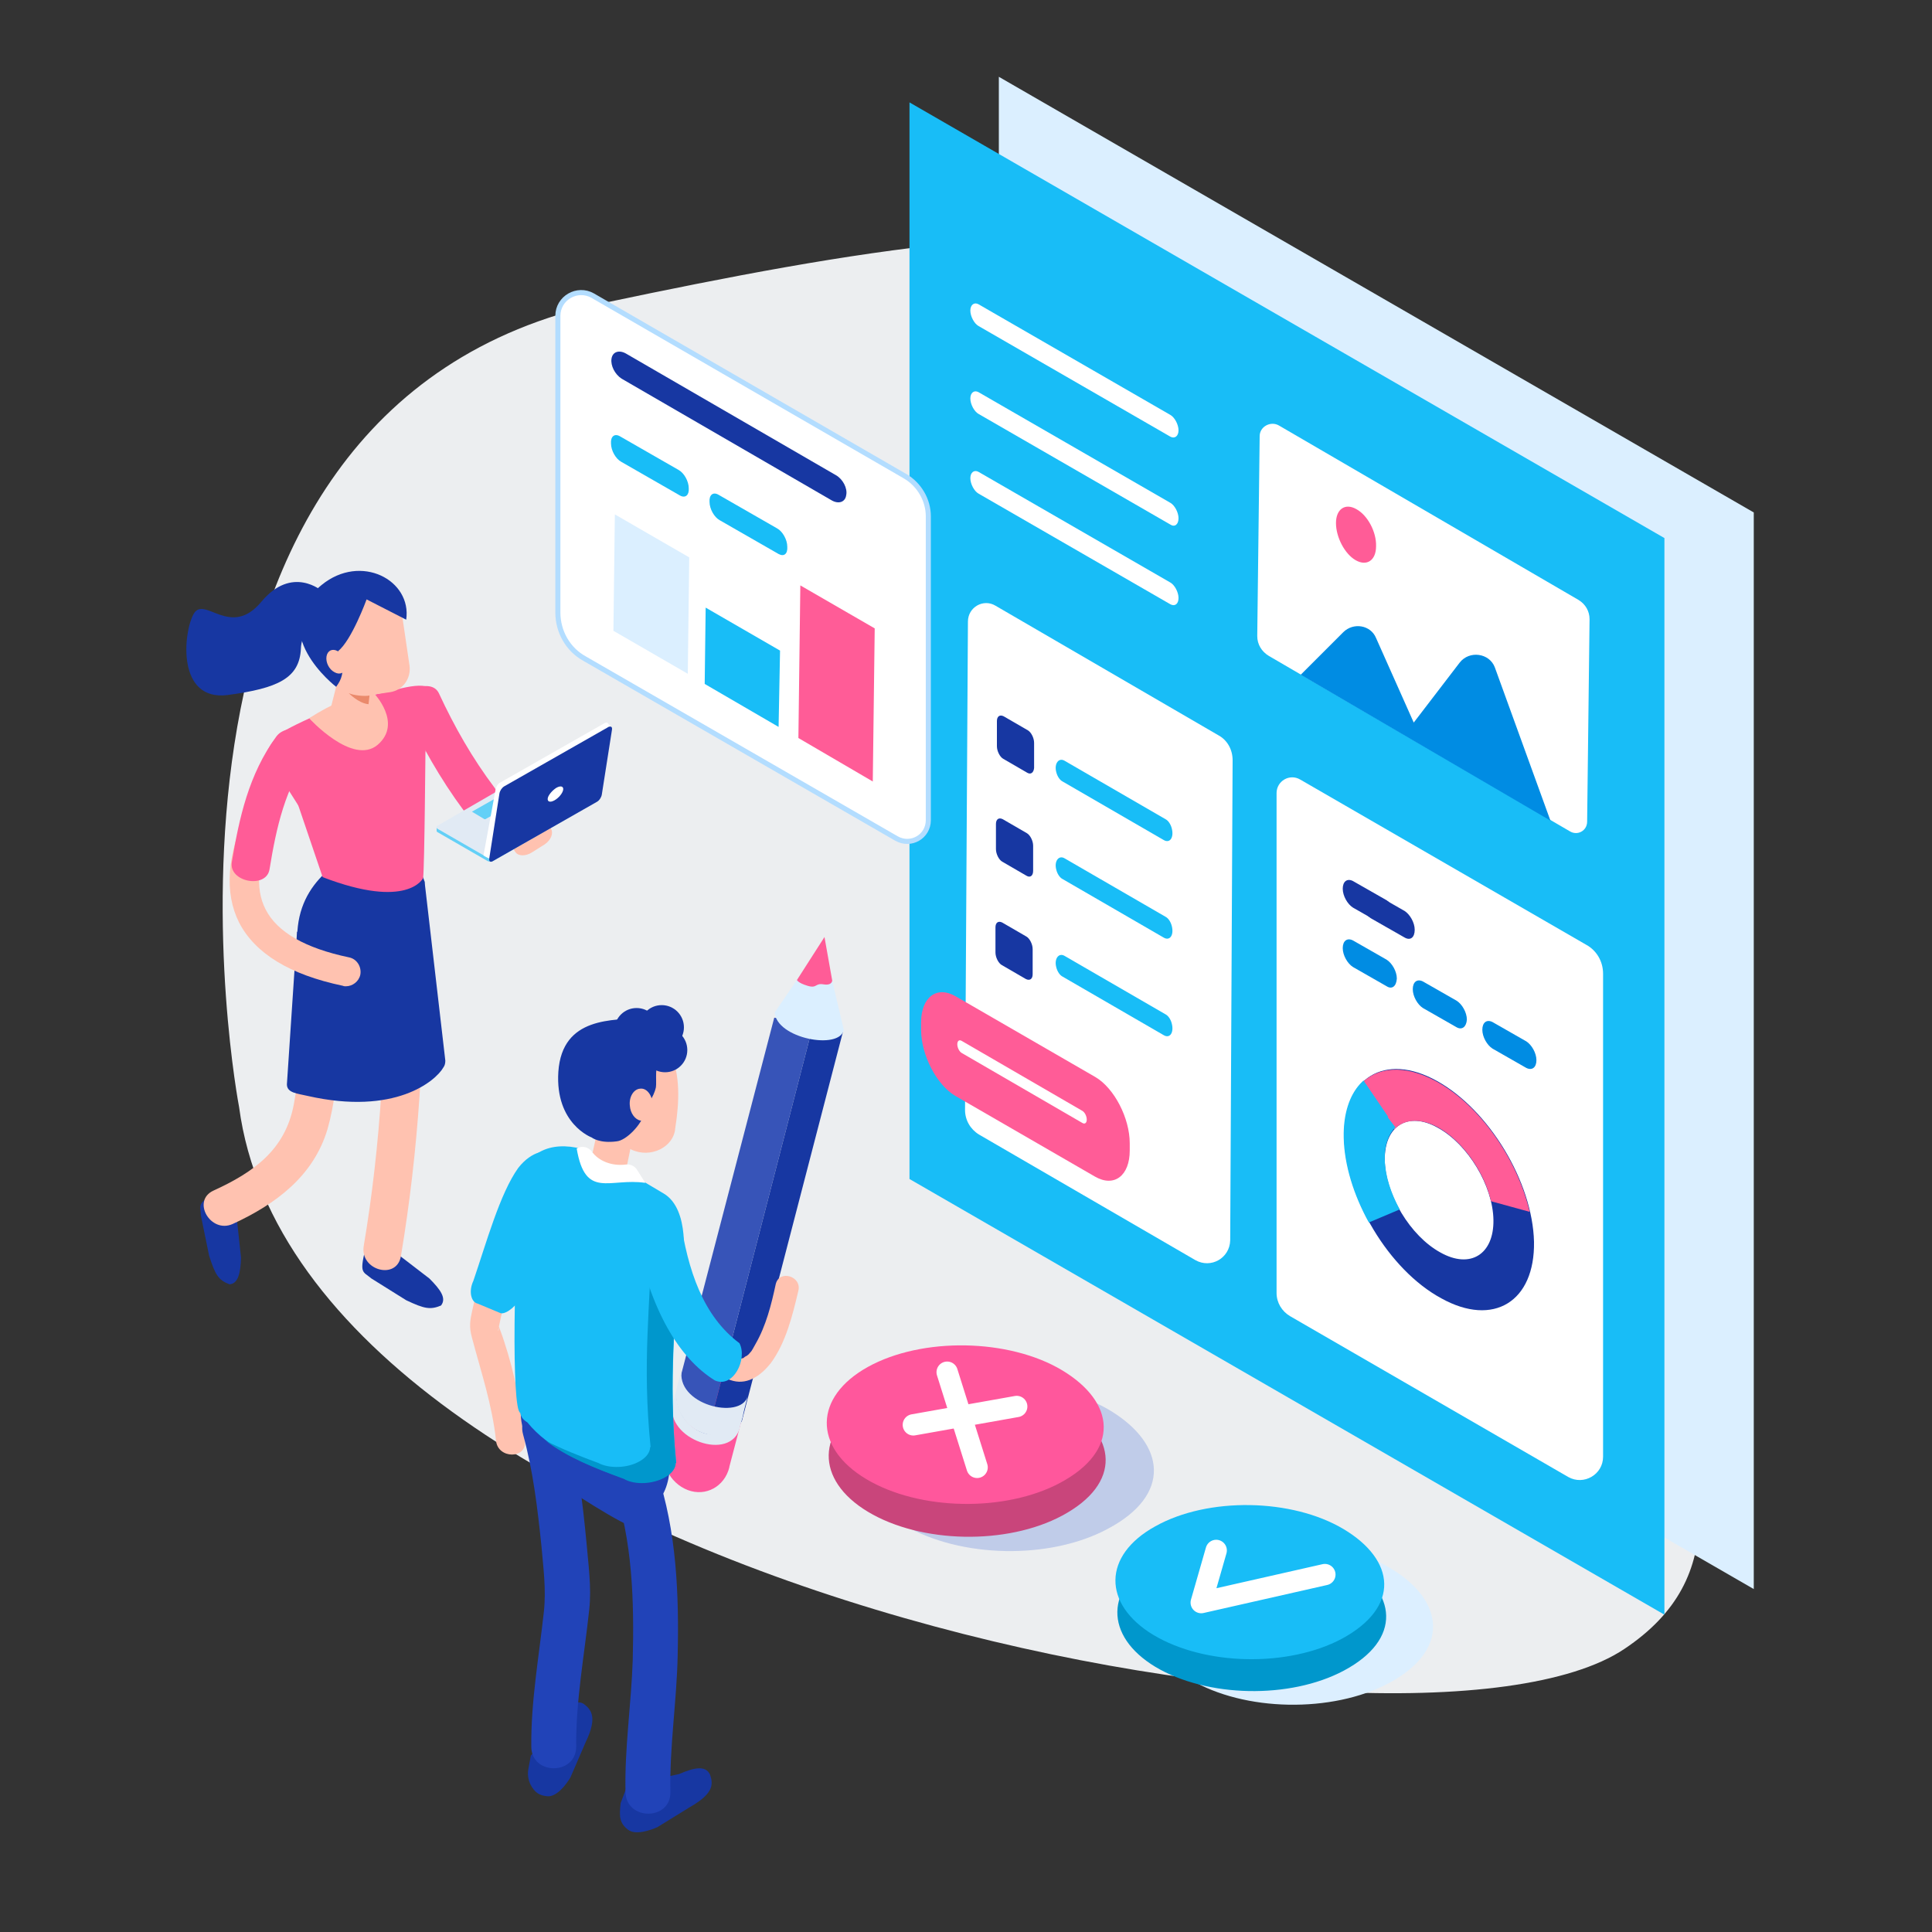 <?xml version="1.0" encoding="utf-8"?>
<!-- Generator: Adobe Illustrator 24.0.1, SVG Export Plug-In . SVG Version: 6.00 Build 0)  -->
<svg version="1.1" id="Layer_1" xmlns="http://www.w3.org/2000/svg" xmlns:xlink="http://www.w3.org/1999/xlink" x="0px" y="0px"
	 viewBox="0 0 400 400" style="enable-background:new 0 0 400 400;" xml:space="preserve">
<rect x="0" y="0" width="400" height="400" fill="#333333" stroke="none"/>
<style type="text/css">
	.st0{fill:#ECEEF0;}
	.st1{fill:#DBEFFF;}
	.st2{fill:#18BDF7;}
	.st3{fill:#FFFFFF;}
	.st4{fill:#1737A2;}
	.st5{fill:#FF5C97;}
	.st6{fill:#008CE3;}
	.st7{fill:#FFFFFF;stroke:#B3DDFF;stroke-width:1.05;stroke-miterlimit:10;}
	.st8{fill:#FFC2B0;}
	.st9{fill:#D0E7F4;}
	.st10{fill:#EA8A6C;}
	.st11{fill:#63D0F7;}
	.st12{fill:#E1EAF4;}
	.st13{fill:#FF579C;}
	.st14{fill:#3754B8;}
	.st15{opacity:0.46;fill:#FFFFFF;}
	.st16{fill:#513554;}
	.st17{fill:#FCFEFF;}
	.st18{fill:#2143B8;}
	.st19{fill:#0097CC;}
	.st20{fill:#DCEFFF;}
	.st21{fill:none;stroke:#FFFFFF;stroke-width:4.416;stroke-linecap:round;stroke-linejoin:round;stroke-miterlimit:10;}
	.st22{opacity:0.27;fill:#4A70D6;}
	.st23{fill:#C9457B;}
</style>
<path class="st0" d="M49.5,229.2c0,0-27.8-144.7,75.6-166.5s183.8-31.5,187.7,81.2c3.9,112.8,67.8,167.9,23.5,197.5
	C292,371.1,62.6,327.3,49.5,229.2z"/>
<polygon class="st1" points="363.1,106.1 206.8,15.9 206.8,238.8 363.1,329 "/>
<polygon class="st2" points="344.6,111.4 188.3,21.2 188.3,244.1 344.6,334.3 "/>
<g>
	<path class="st3" d="M267.1,272.5l57.6,33.3c3.2,1.8,7.2-0.5,7.2-4.2V201.6c0-2.5-1.3-4.8-3.5-6l-59.2-34.2
		c-2.2-1.3-4.9,0.3-4.9,2.8v103.5C264.3,269.7,265.4,271.5,267.1,272.5z"/>
	<g>
		<path class="st4" d="M297.5,223.8c-10.8-6-19.4-0.7-19.2,11.7c0.3,12.4,9.2,27.4,20.1,33.3c10.8,6,19.4,0.7,19.2-11.7
			C317.3,244.7,308.3,229.8,297.5,223.8z M286.7,240.2c-0.1-7.1,4.8-10.2,11-6.7c6.2,3.4,11.4,12,11.5,19.1c0.1,7.1-4.8,10.2-11,6.7
			C292,255.9,286.8,247.3,286.7,240.2z"/>
		<path class="st5" d="M316.7,250.9c-2.5-10.8-10.2-22-19.3-27c-6.6-3.6-12.4-3.1-15.8,0.7l2.4,3.1c0,0,0,0,0,0l4.7,6.1
			c2-2.1,5.3-2.4,9-0.4c5.1,2.8,9.6,9.2,11,15.3L316.7,250.9z"/>
		<path class="st2" d="M289.8,250.4c-1.8-3.3-3-6.9-3.1-10.3c-0.1-3,0.8-5.3,2.2-6.7l-1.6-2.1c0,0,0,0,0.1-0.1l-5.1-7.5
			c-0.1,0.1-0.3,0.3-0.4,0.4l0,0c0,0,0,0,0,0c0,0,0,0-0.1,0.1c-0.1,0.1-0.1,0.1-0.2,0.2c-2.2,2.4-3.5,6.2-3.4,11.1
			c0.1,5.7,2.1,12,5.2,17.6L289.8,250.4z"/>
	</g>
	<path class="st6" d="M287.1,204.2l-7-4c-1.1-0.7-2.1-2.4-2.1-3.9l0,0c0-1.5,0.9-2.2,2.1-1.6l7,4c1.1,0.7,2.1,2.4,2.1,3.9l0,0
		C289.1,204.2,288.2,204.9,287.1,204.2z"/>
	<path class="st4" d="M287.1,191.9l-7-4c-1.1-0.7-2.1-2.4-2.1-3.9v0c0-1.5,0.9-2.2,2.1-1.6l7,4c1.1,0.7,2.1,2.4,2.1,3.9l0,0
		C289.1,191.9,288.2,192.6,287.1,191.9z"/>
	<path class="st4" d="M290.8,194.1l-7-4c-1.1-0.7-2.1-2.4-2.1-3.9v0c0-1.5,0.9-2.2,2.1-1.6l7,4c1.1,0.7,2.1,2.4,2.1,3.9l0,0
		C292.9,194.1,292,194.8,290.8,194.1z"/>
	<path class="st6" d="M301.6,212.7l-7-4c-1.1-0.7-2.1-2.4-2.1-3.9l0,0c0-1.5,0.9-2.2,2.1-1.6l7,4c1.1,0.7,2.1,2.4,2.1,3.9l0,0
		C303.6,212.6,302.7,213.3,301.6,212.7z"/>
	<path class="st6" d="M316,221.1l-7-4c-1.1-0.7-2.1-2.4-2.1-3.9l0,0c0-1.5,0.9-2.2,2.1-1.6l7,4c1.1,0.7,2.1,2.4,2.1,3.9l0,0
		C318.1,221,317.2,221.7,316,221.1z"/>
</g>
<g>
	<path class="st7" d="M187.4,98.6l-64.7-37.4c-3.2-1.8-7.2,0.5-7.2,4.2v61.4c0,4,2.1,7.7,5.6,9.6l64.5,37.2c3,1.7,6.6-0.4,6.6-3.8
		v-62.9C192.2,103.5,190.3,100.3,187.4,98.6z"/>
	<g>
		<polygon class="st1" points="142.4,139.5 127,130.6 127.3,106.5 142.7,115.4 		"/>
		<polygon class="st2" points="161.2,150.5 145.9,141.6 146.1,125.8 161.5,134.7 		"/>
		<polygon class="st5" points="180.7,161.8 165.3,152.8 165.7,121.2 181.1,130.1 		"/>
		<path class="st2" d="M140.8,102.6l-12.2-7c-1.1-0.6-2.1-2.3-2.1-3.8l0,0c-0.1-1.4,0.7-2.1,1.8-1.5l12.2,7c1.1,0.6,2.1,2.3,2.1,3.8
			l0,0C142.7,102.5,141.9,103.2,140.8,102.6z"/>
		<path class="st2" d="M161.2,114.7l-12.2-7c-1.1-0.6-2.1-2.3-2.1-3.8l0,0c-0.1-1.4,0.7-2.1,1.8-1.5l12.2,7c1.1,0.6,2.1,2.3,2.1,3.8
			v0C163.1,114.7,162.3,115.3,161.2,114.7z"/>
		<path class="st4" d="M173.1,98.4l-43.5-25.2c-1.4-0.8-2.8-0.4-3,1.1c-0.2,1.4,0.7,3.2,2.1,4.1l43.5,25.2c1.4,0.8,2.8,0.4,3-1.1
			C175.5,101.1,174.5,99.2,173.1,98.4z"/>
	</g>
</g>
<path class="st3" d="M200.4,128.7l-0.6,101.1c0,2.1,1.1,4,2.9,5.1l44.8,26c3.2,1.8,7.1-0.4,7.2-4.1l0.5-99.4c0-2.2-1.1-4.2-3-5.2
	l-46.1-26.8C203.6,123.9,200.4,125.7,200.4,128.7z"/>
<path class="st2" d="M240.9,173.9L220,161.8c-0.6-0.3-1.1-1.1-1.3-1.9h0c-0.5-1.8,0.5-3.1,1.7-2.4l20.9,12.1
	c0.6,0.3,1.1,1.1,1.3,1.9l0,0C243.1,173.4,242.2,174.7,240.9,173.9z"/>
<path class="st2" d="M240.9,194.1L220,182c-0.6-0.3-1.1-1.1-1.3-1.9h0c-0.5-1.8,0.5-3.1,1.7-2.4l20.9,12.1c0.6,0.3,1.1,1.1,1.3,1.9
	l0,0C243.1,193.6,242.2,194.9,240.9,194.1z"/>
<path class="st2" d="M240.9,214.3L220,202.2c-0.6-0.3-1.1-1.1-1.3-1.9h0c-0.5-1.8,0.5-3.1,1.7-2.4l20.9,12.1
	c0.6,0.3,1.1,1.1,1.3,1.9l0,0C243.1,213.8,242.2,215.1,240.9,214.3z"/>
<path class="st4" d="M212.7,160l-5-2.9c-0.7-0.4-1.3-1.6-1.3-2.6l0-5.2c0-1,0.6-1.4,1.4-1l5,2.9c0.7,0.4,1.3,1.6,1.3,2.6l0,5.2
	C214,160,213.4,160.4,212.7,160z"/>
<path class="st4" d="M212.5,181.3l-5-2.9c-0.7-0.4-1.3-1.6-1.3-2.6l0-5.2c0-1,0.6-1.4,1.4-1l5,2.9c0.7,0.4,1.3,1.6,1.3,2.6l0,5.2
	C213.9,181.3,213.3,181.8,212.5,181.3z"/>
<path class="st4" d="M212.4,202.7l-5-2.9c-0.7-0.4-1.3-1.6-1.3-2.6l0-5.2c0-1,0.6-1.4,1.4-1l5,2.9c0.7,0.4,1.3,1.6,1.3,2.6l0,5.2
	C213.8,202.7,213.2,203.1,212.4,202.7z"/>
<path class="st5" d="M226.7,243.6l-28.9-16.7c-3.9-2.3-7.1-8.5-7.1-13.7l0-1.5c0-5.3,3.3-7.7,7.2-5.4l28.9,16.7
	c3.9,2.3,7.1,8.5,7.1,13.7l0,1.5C233.9,243.4,230.7,245.9,226.7,243.6z"/>
<path class="st3" d="M224.1,232.5l-25-14.5c-0.5-0.3-0.9-1.1-0.9-1.8l0,0c0-0.7,0.4-1,0.9-0.7l25,14.5c0.5,0.3,0.9,1.1,0.9,1.8l0,0
	C225,232.5,224.6,232.8,224.1,232.5z"/>
<g>
	<path class="st3" d="M325,172.1l-62.3-36.3c-1.5-0.9-2.4-2.4-2.4-4.1l0.5-41.4c0-2,2.3-3.2,4-2.2l62,36.1c1.5,0.9,2.3,2.4,2.3,4
		l-0.5,41.9C328.6,172,326.6,173.1,325,172.1z"/>
	<path class="st6" d="M269.3,139.7l8.8-8.8c2.1-2.1,5.7-1.5,6.8,1.2l7.8,17.5l9.5-12.4c2-2.6,6.2-2,7.3,1l11.5,31.7L269.3,139.7z"/>
	<path class="st5" d="M284.9,113.1c0,2.9-1.9,4.2-4.2,2.9c-2.3-1.3-4.1-4.8-4.1-7.7c0-2.9,1.9-4.2,4.2-2.9
		C283.2,106.7,285,110.2,284.9,113.1z"/>
</g>
<path class="st3" d="M242.3,108.6l-39.7-22.9c-0.9-0.5-1.7-2-1.7-3.2l0,0c0-1.2,0.8-1.8,1.7-1.3l39.7,22.9c0.9,0.5,1.7,2,1.7,3.2
	l0,0C244,108.6,243.2,109.2,242.3,108.6z"/>
<path class="st3" d="M242.3,90.4l-39.7-22.9c-0.9-0.5-1.7-2-1.7-3.2v0c0-1.2,0.8-1.8,1.7-1.3l39.7,22.9c0.9,0.5,1.7,2,1.7,3.2l0,0
	C244,90.3,243.2,90.9,242.3,90.4z"/>
<path class="st3" d="M242.3,125.1l-39.7-22.9c-0.9-0.5-1.7-2-1.7-3.2l0,0c0-1.2,0.8-1.8,1.7-1.3l39.7,22.9c0.9,0.5,1.7,2,1.7,3.2
	l0,0C244,125.1,243.2,125.6,242.3,125.1z"/>
<g>
	<path class="st8" d="M81.4,169.5c-0.5,0.3-1,0.5-1.6,0.6c-1.3,0.2-2.7-0.6-4-1.4c-0.1-0.1-0.2-0.1-0.3-0.3
		c-0.2-0.2-0.2-0.6-0.1-0.8c0.5-1.6,1.2-1.6,2.3-2.5c0.5-0.4,0.9-0.9,1.4-1.3c0.8-0.7,1.7-1.2,2.5-1.7l0,0c1.1-0.6,5-2.6,5.8,0.3
		c0.3,1.3,0.2,2.1-0.4,2.9c-0.7,1-1.2,1.5-2.1,2.1C83.8,168.3,82.6,168.9,81.4,169.5z"/>
	<path class="st8" d="M75.9,166.7c0.4-1.1,0.5-1.7,1.1-2.6c0.5-0.7,1.1-1.3,1.9-1.6c1.5-0.6,4.1-1.5,5-0.9c1.1,0.8,0,2-0.7,2.8
		c-1.4,1.6-3.7,2.7-5.5,3.4c-0.3,0.1-0.6,0-0.8-0.1c-0.1,0.2,0.6-0.3,0.5-0.1C77,168.6,75.5,167.8,75.9,166.7z"/>
	<polygon class="st9" points="76.3,166.2 74.5,168.1 78,172.2 80.1,170.1 	"/>
	<path class="st4" d="M88.9,264.7l-8.2-6.3l-4.8-0.8c-1.6,6.2-0.9,5.5,1,7.1l7.2,4.5c3.8,1.8,5,2,7.2,1.1l0,0
		C92.5,268.8,91.2,267,88.9,264.7z"/>
	<path class="st4" d="M49.9,260.4l-1.1-10.3l-2.7-4c-5.6,3.1-4.6,3.1-4.5,5.6l1.7,8.3c1.3,4,1.9,5,4.2,5.9l0,0
		C49.3,265.8,49.8,263.6,49.9,260.4z"/>
	<g>
		<path class="st5" d="M83.7,146.8c3.5,7.4,7.4,14.4,12.3,21c2.3,3.1,8.7-1.6,6.4-4.7c-4.6-6.1-8.3-12.6-11.5-19.5
			C89.3,140,82.1,143.3,83.7,146.8L83.7,146.8z"/>
	</g>
	<g>
		<path class="st8" d="M79.7,193.8c0.3,21.7-0.8,42.9-4.4,64.2c-0.8,5,6.8,7.1,7.7,2.1c3.7-22.1,5-43.9,4.7-66.3
			C87.6,188.7,79.6,188.7,79.7,193.8L79.7,193.8z"/>
	</g>
	<g>
		<path class="st8" d="M63.6,200.1c-1.4,9.5-1,19.3-2.8,28.7c-1.8,9.3-8.3,13.9-16.6,17.7c-4.6,2.1-0.6,9,4,6.9
			c8.9-4.1,16.7-9.9,19.6-19.6c2.9-10.1,2-21.2,3.5-31.5C72,197.2,64.4,195.1,63.6,200.1L63.6,200.1z"/>
	</g>
	<path class="st4" d="M61.6,196.3c0.8,11.2,7.9,12.3,15.1,8.1c7.2-4.2,11.2-13.6,11.2-21.9c0,0-4-12.3-11.2-8.2
		C69.5,178.5,60.6,183.3,61.6,196.3z"/>
	<path class="st5" d="M86.1,150.2l2,3.3c0,0-0.2,26.2-0.5,28.3c0,0-3.1,6.6-20.8-0.2l-7.4-21.8L86.1,150.2z"/>
	<path class="st5" d="M59.5,163.2c-0.7-0.4-3,0.2-3,0.2c-0.5-3.9-4.3-5,1.2-11.3c0.8-1,13.8-7.2,20.8-8.5c3.4-0.6,10.2-3.3,11.5-0.1
		c0.8,1.8-1.9,10-1.9,10c0.3,7.2-2.8-2.2-3.3,1.7c0-0.1,0-0.2,0.1-0.3c0,0-0.9,6.7-1.5,11.8c-0.4,3.2-0.7,5.6-0.7,5.9c0,0,0,0,0,0
		l-12.1,9.5l-6.4-11.5l0,0L59.5,163.2z"/>
	<path class="st8" d="M77.4,143.5c0,0,6,6.2,0.8,10.7c-5.2,4.4-14.2-5.5-14.2-5.5C68.7,145.7,73.2,143.7,77.4,143.5z"/>
	<path class="st4" d="M87.9,182.5l4.3,37.1c0,0.5-0.1,1-0.4,1.4c-1.6,2.8-10,10-28.1,5.9c-2.1-0.5-4.3-0.6-4.3-2.4l2.1-31.6
		l11.5,1.9L87.9,182.5z"/>
	<path class="st8" d="M74.7,147.1l2.9-11.1l-7,2.2l-2.3,9.1C67.7,148.7,72.6,152.7,74.7,147.1z"/>
	<path class="st8" d="M76,144l4.8-0.7c2.6-0.4,4.3-2.8,4-5.4l-2-13.6c-0.4-2.6-2.8-4.3-5.4-4l-4.8,0.7c-2.6,0.4-4.3,2.8-4,5.4
		l2,13.6C71,142.6,73.4,144.4,76,144z"/>
	<path class="st10" d="M76.5,144c-0.9,0.2-3.3,0-4.3-0.5c0,0,2,2.1,4.1,2.3L76.5,144z"/>
	<path class="st4" d="M75.9,124.1c0,0-3.1,8.5-5.9,10.7l0.6,1.7c0.6,1.7,0.4,3.6-0.6,5.1l-0.4,0.6c0,0-14.9-11.4-3-21.1
		c8.1-6.6,18.7-1,17.5,7.2L75.9,124.1z"/>
	<path class="st8" d="M69.3,139.2c1.1,0.6,2.1,0.1,2.3-1.1c0.2-1.2-0.6-2.7-1.7-3.3c-1.1-0.6-2.1-0.1-2.3,1.1
		C67.4,137.1,68.1,138.6,69.3,139.2z"/>
	<g>
		<path class="st8" d="M112.8,174.8l-2.7,1.7c-1.3,0.8-2.8,0.8-3.4-0.1l-0.4-0.6c-0.6-0.9,0-2.3,1.3-3.2l2.7-1.7
			c1.3-0.8,2.8-0.8,3.4,0.1l0.4,0.6C114.6,172.5,114.1,173.9,112.8,174.8z"/>
		<g>
			<path class="st11" d="M90.4,171.9l0-0.6l0.8,0.3l0.2-0.4l20.9-12.1c0.3-0.1,0.7-0.1,1,0l9,5.2v-0.1l1.7,0.7v0.7h0
				c0,0.1-0.1,0.1-0.2,0.2L102,178.3c-0.3,0.1-0.7,0.1-1,0l-10.4-6C90.4,172.2,90.4,172.1,90.4,171.9L90.4,171.9z"/>
			<path class="st12" d="M102,177.6l21.8-12.6c0.3-0.1,0.2-0.4-0.1-0.6l-10.4-6c-0.3-0.2-0.7-0.2-1,0L90.5,171
				c-0.3,0.1-0.2,0.4,0.1,0.6l10.4,6C101.3,177.8,101.8,177.8,102,177.6z"/>
			<path class="st11" d="M100.5,169.6l5.3-3c0.1,0,0.1-0.1,0-0.1l-2.5-1.5c-0.1,0-0.2,0-0.2,0l-5.3,3c-0.1,0-0.1,0.1,0,0.1l2.5,1.5
				C100.4,169.6,100.5,169.6,100.5,169.6z"/>
			<path class="st3" d="M102.6,163.5c0.1-0.6,0.5-1.3,1-1.5l21.6-12.3c0.2-0.1,0.4-0.1,0.5-0.1l0,0l0,0c0,0,0.1,0,0.1,0.1l0.7,0.8
				l-0.7-0.1l-2.1,13.3c-0.1,0.6-0.5,1.3-1,1.5l-20.4,11.6l-0.7,0.7l-0.1,0.2c-0.4,0.1-1.4-0.6-1.4-0.6L102.6,163.5z"/>
			<path class="st4" d="M102,178.3l21.6-12.3c0.5-0.3,0.9-0.9,1-1.5l2.1-13.4c0.1-0.6-0.2-0.8-0.7-0.6l-21.6,12.3
				c-0.5,0.3-0.9,0.9-1,1.5l-2.1,13.4C101.2,178.3,101.5,178.6,102,178.3z"/>
			<path class="st3" d="M113.4,165.3c-0.1,0.7,0.5,0.9,1.4,0.4c0.9-0.5,1.7-1.5,1.8-2.2c0.1-0.7-0.5-0.9-1.4-0.4
				C114.4,163.6,113.5,164.6,113.4,165.3z"/>
		</g>
	</g>
	<path class="st4" d="M66.7,122.4c0,0-6.2-5.5-12.6,2.2s-11.8-1.4-14,2.5c-2.2,3.9-3.5,18.1,7,16.8c10.5-1.4,14.9-3.5,15.2-9.6
		c0.2-6.1,7.1-5.1,7.1-5.1L66.7,122.4z"/>
	<g>
		<path class="st8" d="M71.6,204.2c-0.2,0-0.4,0-0.6-0.1c-11-2.3-18.2-6.7-21.5-13.1c-3.1-6.2-2.5-14,1.7-23.4
			c0.7-1.5,2.5-2.2,4.1-1.5c1.5,0.7,2.2,2.5,1.5,4.1c-3.5,7.6-4.1,13.7-1.8,18.1c2.4,4.7,8.2,8,17.2,9.9c1.7,0.3,2.7,2,2.4,3.6
			C74.3,203.2,73,204.2,71.6,204.2z"/>
	</g>
	<g>
		<path class="st5" d="M57.2,152.5c-5.7,7.8-7.7,16.9-9.2,26c-0.7,4.1,7.1,5.6,7.8,1.5c1.4-8.6,3.2-17,8.6-24.3
			C67,152.1,59.8,149,57.2,152.5L57.2,152.5z"/>
	</g>
</g>
<g>
	<g>
		<path class="st13" d="M151,303.8c0,0,0-0.1,0-0.1l0,0l3.7-14.1c1-3.9-1.2-8.2-4.9-9.6c-3.7-1.4-7.6,0.7-8.6,4.7l-3.7,14.1l0,0
			c0,0,0,0.1,0,0.1c-1,3.9,1.2,8.2,4.9,9.6C146.1,309.9,150,307.8,151,303.8z"/>
		<polygon class="st14" points="139.2,291.6 160.3,210.7 168.4,212 146.2,297.9 		"/>
		<path class="st4" d="M168.4,212c3.2,1.7,2.9-1.8,6.1,1.7l-20.9,80.5c-2.8,4.9-5.2,5.4-7.5,4.1L168.4,212z"/>
		<path class="st12" d="M153.2,295.5c0,0,0-0.1,0-0.1l0,0l0.7-2.7c-1.3,3.4-5,5.2-8.5,3.9c-3.8-1.4-6.1-5.7-5.1-9.6c0,0,0-0.1,0-0.1
			l0,0l-1,3.6l0,0c0,0,0,0.1,0,0.1C137.6,297.9,151.4,302.9,153.2,295.5z"/>
		<path class="st12" d="M145.3,296.6c3.8,1.4,7.4,0.8,8.4-3.1c0,0,0.4-1.6,0.4-1.7l0,0l0.7-2.7c-1.5,5-15.2,1.7-13.6-5.7
			c0,0,0-0.1,0-0.1l0,0l-1,3.6l0,0c0,0,0,0.1,0,0.1C139.2,290.9,141.5,295.2,145.3,296.6z"/>
		<path class="st1" d="M174.7,213.2l-4.3-18.2l-10,14.6C160.7,215,173.9,217.5,174.7,213.2z"/>
		<path class="st5" d="M170.7,194l1.6,9c0,0,0,1.1-1.8,0.8c-1.8-0.3-1.3,0.9-3.3,0.3c-2-0.6-2.2-1.2-2.2-1.2L170.7,194z"/>
	</g>
	<g>
		<g>
			<path class="st8" d="M135.5,255.8c0.7,4.4,1.6,8.7,3.3,12.8c1.7,3.9,4,7.4,6.2,11c1.6,2.6,3.6,5.5,6.8,6.3
				c3.2,0.8,5.9-1.3,7.8-3.7c3.1-4.2,4.5-9.9,5.7-15c0.7-3-4-4.4-4.7-1.3c-0.9,4.2-2,8.6-4.2,12.4c-0.2,0.3-0.3,0.6-0.5,0.9
				c-0.1,0.2-0.2,0.3-0.3,0.5c-0.2,0.3,0.2-0.2,0,0c-0.2,0.2-0.4,0.5-0.6,0.7c-0.1,0.1-0.9,0.7-0.4,0.3c-0.2,0.1-0.4,0.2-0.6,0.4
				c-0.5,0.3,0.2,0-0.2,0.1c-0.7,0.1,0.1,0.1-0.2,0.1c-0.3,0-0.9-0.2-0.2,0c-0.2-0.1-0.4-0.1-0.6-0.2c-0.4-0.1,0.1,0,0.1,0.1
				c-0.1-0.1-0.3-0.1-0.4-0.2c-0.1-0.1-0.8-0.6-0.3-0.2c-0.3-0.2-0.5-0.4-0.7-0.7c-0.2-0.2-0.4-0.4-0.6-0.6
				c-0.1-0.1-0.2-0.2-0.3-0.4c0.2,0.3,0,0-0.1-0.1c-0.6-0.8-1.1-1.6-1.6-2.4c-1.9-3.2-4-6.4-5.6-9.8c-0.6-1.3-1.2-3.2-1.7-4.8
				c-0.6-2.4-1.1-4.9-1.5-7.4c-0.2-1.3-1.8-2-3-1.7C135.8,253.2,135.3,254.5,135.5,255.8L135.5,255.8z"/>
		</g>
	</g>
	<path class="st4" d="M115.6,356.4l-5.7,7.1l-0.5,2.7c-0.3,1.5,0.1,3.1,1.1,4.3c0.7,0.9,1.6,1.3,2.9,1.4c1.9,0.1,3.8-2.4,4.7-3.9
		l3.2-7.4c2.5-5.2,1-6.7-0.4-7.8l0,0C119.2,351.7,117.5,353.4,115.6,356.4z"/>
	<path class="st4" d="M140.6,367.3l-10.7,2.3l-1.4,3.7c-0.3,2.7-0.3,4.1,1.5,5.5c1.5,1.2,4.5,0.2,6.1-0.5l6.8-4.2
		c5.1-2.9,4.7-4.9,4.1-6.7l0,0C146.1,365.5,143.8,365.9,140.6,367.3z"/>
	<g>
		<path class="st8" d="M108.5,240.8c-5.8,8.8-8.4,20.1-10.7,30.4c-0.5,2.2-0.7,3.5-0.1,5.7c1.9,7.2,4.2,13.9,5,21.4
			c0.4,3.8,6.4,3.8,6,0c-0.8-7-2.1-13.8-4.3-20.5c-0.4-1.3-0.9-2.5-1.3-3.7c0.4,1.1-0.1,2,0.1,1c0.1-0.6,0.3-1.3,0.4-1.9
			c2.2-9.8,4.6-20.8,10.2-29.3C115.7,240.6,110.6,237.6,108.5,240.8L108.5,240.8z"/>
	</g>
	<path class="st2" d="M107.3,241.8c-3.8,5.3-6.6,15.5-9.3,23.4c-1,2.1-0.5,4.4,0.9,4.7l4.8,2c1.2,0.2,3.6-1.8,4.2-3.6l7.2-19.9
		c1.2-3.2,0.6-6.4-1.3-7.4l0.1-1.8C113.6,237.8,110.1,238.2,107.3,241.8z"/>
	<path class="st3" d="M115,280.8c0,2.2-1.6,4.9-3.5,6.1c-1.9,1.1-3.5,0.2-3.5-2s1.6-4.9,3.5-6.1C113.4,277.6,115,278.5,115,280.8z"
		/>
	<path class="st15" d="M133.7,220.9l0,1.1c0,0,0.1,3.4-3.2,1.6c-3.3-1.8-3.2-6-3.2-6S129.8,217.4,133.7,220.9z"/>
	<path class="st16" d="M130.5,223.8c4.4,2.3,4.2-1.7,4.2-1.7l0,0l-0.1-1.3c-4.9-4.2-8-4-8-4S126.2,221.5,130.5,223.8z M127.5,217.8
		c0,0,2.5-0.1,6.2,3.1l0,1c0,0,0.1,2.9-3.1,1.3C127.3,221.5,127.5,217.8,127.5,217.8z"/>
	<polygon class="st16" points="136.4,222.8 133.8,221.6 133.6,220.2 136.2,221.4 	"/>
	<path class="st16" d="M126.9,217.9l-0.5-0.2c-0.3-0.1-0.5-0.5-0.5-0.8l0,0c0-0.3,0.1-0.5,0.4-0.4l0.5,0.2c0.3,0.1,0.5,0.5,0.5,0.8
		l0,0C127.3,217.8,127.1,218,126.9,217.9z"/>
	<path class="st17" d="M128,219.6L128,219.6c-0.1-0.1-0.1-0.3-0.1-0.4l0.8-0.9c0.1-0.1,0.2,0,0.3,0.1l0,0c0.1,0.1,0.1,0.3,0.1,0.4
		l-0.8,0.9C128.2,219.8,128.1,219.7,128,219.6z"/>
	<g>
		<g>
			<g>
				<path class="st18" d="M127,307.4c4,11.6,4.3,24.2,4,36.3c-0.3,9.1-1.7,18.2-1.5,27.3c0.1,6,9.4,6,9.3,0
					c-0.2-9.3,1.3-18.7,1.5-28.1c0.3-12.7-0.2-25.9-4.3-38.1C134,299.3,125,301.8,127,307.4L127,307.4z"/>
			</g>
		</g>
	</g>
	<g>
		<g>
			<path class="st18" d="M108.3,297c2.1,7.6,3,15.4,3.8,23.1c0.4,4.6,1,9,0.5,13.6c-1,9.2-2.7,18.6-2.6,27.9c0,6,9.3,6,9.3,0
				c-0.1-9.4,1.7-19,2.7-28.4c0.5-4.7-0.2-9.3-0.6-14.1c-0.8-8.3-1.8-16.7-4-24.7C115.7,288.8,106.7,291.2,108.3,297L108.3,297z"/>
		</g>
	</g>
	<path class="st18" d="M115.9,309.2L115.9,309.2c0.9,1-2.8-3.7-1.7-3c2.3,1.4,15.2,10.1,17.8,10.2c3.2,0.1,1.3-3.1,3.8-5.2
		c2.3-2.1,2.8-5.4,3-8.4c0.1-0.8,0.1-1.7-0.2-2.5c-0.4-0.8-1.1-1.4-1.9-2c-5.7-4.3-17-15-25-11.6
		C102.6,290.5,111.8,304.6,115.9,309.2z"/>
	<path class="st2" d="M109.2,240.7c-1.7,2.2-1.5,3.5-1.4,6.5c0.1,2.9,2.1,5.4,4.9,6.2l28.7,8c0,0,1.6-11-4-14.3
		c-3-1.8-7.8-4.6-11.5-6.9C120.4,236.9,113.1,235.7,109.2,240.7z"/>
	<path class="st8" d="M122.3,240.4l2.4-10.8l6.6,4.4l-2,9.8C129.1,245.4,121.8,244,122.3,240.4z"/>
	<path class="st8" d="M126.3,213.8c0,0-6.6-4.6-6.7,6.6c0,7.8,4.7,14.5,11.1,17.6c4,1.9,8.8-0.5,9.1-4.4c0.9-5.7,1-10.9-0.9-15.5
		c0.3-4.7-3-3-8.5-3.3L126.3,213.8z"/>
	<path class="st4" d="M122.5,235.5c0,0-7.6-2.8-6.9-13.6c0.8-11.6,11.5-10.6,17.4-11.2c2.6-0.3,4.5-0.6,7.2,1.8
		c2.5,2.2,0.2,7.1-3.4,7.4c-1.4,0.1-0.8,3.9-1,5.2c-0.5,2.3-1.9,3.4-2.5,5.6c-0.5,2.1-3.6,5.4-5.6,5.6
		C124.1,236.8,122.5,235.5,122.5,235.5z"/>
	<path class="st2" d="M107.7,292.5c-1.8-0.7-1.4-32.1,0.3-49.4l32.3,15.4c-0.2,14.7-2,26.4-0.3,44.4L107.7,292.5z"/>
	<path class="st2" d="M129.2,306.1c-8-2.9-15.6-6.1-20-11.6c-2.2-1.3-1.9-3.5,0.6-5l0,0c2.5-1.5,6.4-1.6,8.6-0.4l20,11.6
		c2.2,1.3,1.9,3.5-0.6,5v0C135.3,307.2,131.4,307.3,129.2,306.1z"/>
	<path class="st19" d="M140.2,258.5l-5.3-2.5c-0.2,14.4-2,25.9-0.2,43.6l-0.1,0c0,1-0.7,2.1-2.1,2.9l0,0c-2.5,1.5-6.4,1.6-8.6,0.4
		c-3.8-1.4-7.6-2.9-10.9-4.6c4.4,3.4,10.2,5.7,16.2,7.9c2.2,1.3,6.1,1.1,8.6-0.4v0c1.4-0.8,2.1-1.9,2.1-2.9l0.1,0
		C138.2,284.9,140.1,273.2,140.2,258.5z"/>
	<path class="st3" d="M133.6,244.9c-7.4-1.1-12.4,3.5-14.2-7.1l0,0c1.1-0.7,2.5-0.3,3.2,0.7c1.3,1.8,4,3,7,2.6
		c0.9-0.1,1.8,0.3,2.3,1.1L133.6,244.9z"/>
	<path class="st8" d="M135.1,228.5c0.2,1.8-0.8,3.4-2.1,3.5c-0.1,0-0.3,0-0.4,0c-1.1-0.2-2.1-1.5-2.2-3.1c-0.2-1.8,0.8-3.4,2.1-3.5
		C133.8,225.2,135,226.6,135.1,228.5z"/>
	<circle class="st4" cx="131.8" cy="213.3" r="4.6"/>
	<circle class="st4" cx="137" cy="212.7" r="4.6"/>
	<circle class="st4" cx="137.7" cy="217.4" r="4.6"/>
	<path class="st2" d="M131.5,255.6c3.2,15.8,9.1,25.6,16.5,30.2c3.8,1.7,6.8-4.4,5.1-7.7c-7.5-5.6-10.7-15-12.3-26
		c-1.1-2.2-3.8-3.2-6.2-2.3l0,0C132.1,250.7,130.8,253.3,131.5,255.6z"/>
</g>
<g>
	<path class="st20" d="M287.9,324.7c-11.2-6.7-29.6-7-41.1-0.7c-11.4,6.4-11.6,17-0.4,23.7c11.2,6.7,29.4,7,41.1,0.8
		C300.3,341.7,299.1,331.4,287.9,324.7z"/>
	<path class="st19" d="M278.6,323.2c-10.7-6.4-28.1-6.7-39-0.6c-10.9,6-11,16.1-0.4,22.5c10.7,6.4,27.9,6.7,39,0.8
		C290.4,339.4,289.3,329.6,278.6,323.2z"/>
	<path class="st2" d="M278.2,316.6c-10.7-6.4-28.1-6.7-39-0.6c-10.9,6-11,16.1-0.4,22.5c10.7,6.4,27.9,6.7,39,0.8
		C290,332.7,288.9,323,278.2,316.6z"/>
	<polyline class="st21" points="251.8,321 248.7,331.8 274.3,326 	"/>
</g>
<g>
	<path class="st22" d="M229.8,292c-11.6-6.9-30.5-7.3-42.3-0.7c-11.8,6.5-12,17.5-0.4,24.4c11.6,6.9,30.3,7.3,42.3,0.8
		C242.6,309.5,241.4,299,229.8,292z"/>
	<path class="st23" d="M220.3,290.5c-11-6.6-29-6.9-40.2-0.7c-11.2,6.2-11.4,16.6-0.4,23.2c11,6.6,28.8,6.9,40.2,0.8
		C232.4,307.1,231.3,297.1,220.3,290.5z"/>
	<path class="st13" d="M219.9,283.7c-11-6.6-29-6.9-40.2-0.7c-11.2,6.2-11.4,16.6-0.4,23.2c11,6.6,28.8,6.9,40.2,0.8
		C232,300.3,230.9,290.3,219.9,283.7z"/>
	<line class="st21" x1="196.1" y1="284.1" x2="202.3" y2="303.8"/>
	<line class="st21" x1="210.5" y1="291.2" x2="189.1" y2="295"/>
</g>
</svg>
